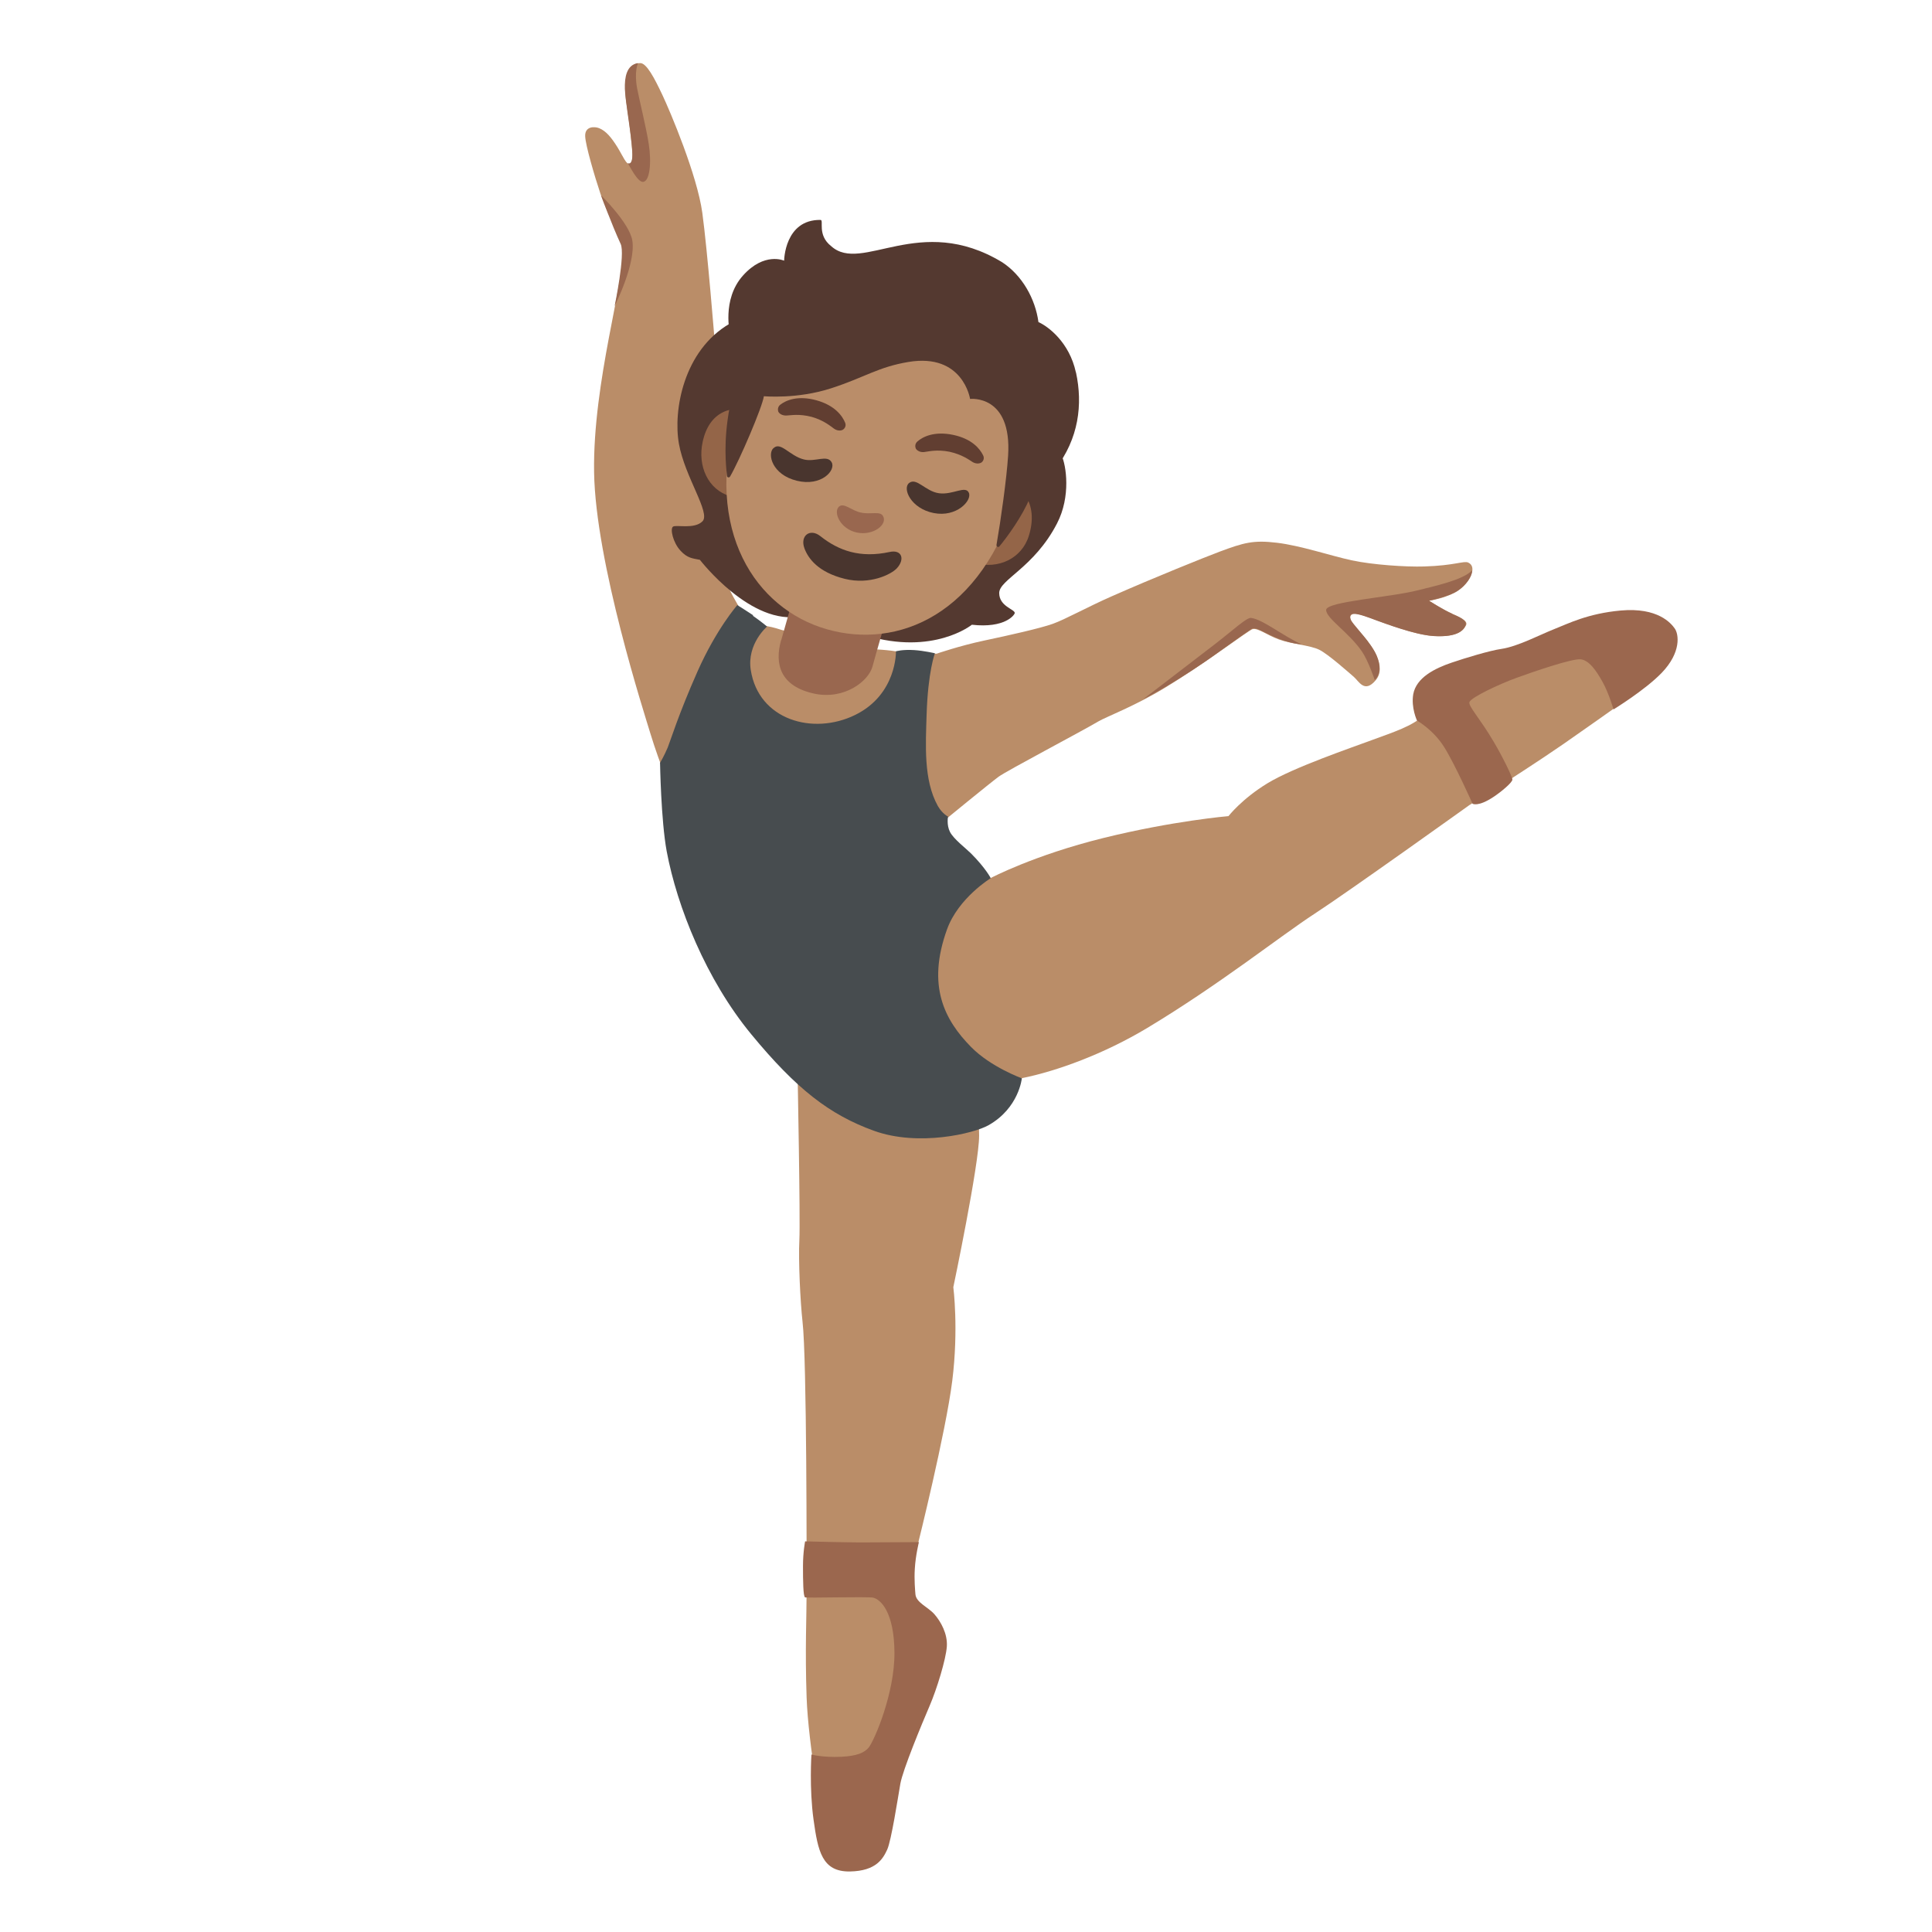 <?xml version="1.0" encoding="utf-8"?>
<!-- Generator: Adobe Illustrator 26.3.1, SVG Export Plug-In . SVG Version: 6.00 Build 0)  -->
<svg version="1.1" id="a" xmlns="http://www.w3.org/2000/svg" xmlns:xlink="http://www.w3.org/1999/xlink" x="0px" y="0px"
	 viewBox="0 0 128 128" style="enable-background:new 0 0 128 128;" xml:space="preserve">
<path style="fill:#BA8D68;" d="M49.2,40.59c0.39,0.11,1.23,0.89,1.23,0.89s0.24-0.11,1.37,0.26c0.57,0.18,5.99,1.27,5.99,1.27
	s1.16,0.04,1.87,0.2c0.51,0.11,2.39,0.1,2.39,0.1s1.54-0.53,3.15-0.87c1.61-0.34,3.71-0.81,4.55-1.11s2.26-1.1,3.92-1.83
	c2.81-1.24,6.12-2.57,7.13-2.95c1.61-0.6,2.24-0.78,3.81-0.59s3.55,0.86,4.93,1.16s3.62,0.45,4.82,0.41
	c2.01-0.06,2.63-0.39,2.91-0.26c0.63,0.28,0.11,1.31-0.63,1.83s-1.95,0.7-1.95,0.7s0.8,0.53,1.54,0.87c0.44,0.2,1.05,0.45,0.9,0.75
	s-0.49,0.8-2.11,0.72c-1.02-0.06-2.21-0.47-3.78-1.03c-0.8-0.29-1.5-0.62-1.73-0.35s0.37,0.86,0.86,1.42s1.53,1.98,0.78,2.88
	s-1.12,0.07-1.46-0.22s-1.68-1.49-2.28-1.79s-1.85-0.38-2.67-0.68s-1.38-0.77-1.75-0.69c-0.22,0.04-3.13,2.26-5.85,3.91
	c-1.96,1.19-3.85,1.9-4.36,2.2c-1.2,0.71-6.06,3.26-6.62,3.67s-3.72,3-3.72,3L44.6,52.75c0,0-0.91-2.18-1.5-4.12
	c-0.39-1.3-3.65-11.36-3.74-17.35s2.07-12.8,1.88-14.71c-0.12-1.19-0.74-1.64-1.47-3.77c-0.37-1.1-0.98-3.18-1-3.77
	c-0.03-0.67,0.61-0.66,0.92-0.54c0.47,0.19,0.82,0.63,1.21,1.25c0.36,0.58,0.6,1.21,0.85,1.14c0.3-0.09,0.06-1.56-0.06-2.71
	c-0.11-1-0.37-2.01-0.24-2.86S42,4.18,42.42,4.18s0.94,1,1.46,2.1s2.31,5.33,2.65,7.82s0.82,8.52,0.82,8.52s-1.16,6.12-1.16,6.94
	s1.89,8.91,2.13,9.46s0.89,1.6,0.89,1.6L49.2,40.59z"/>
<g id="b">
	<path id="c" style="fill:#543930;" d="M66.2,39.29c0-0.89,2.31-1.67,3.83-4.61c0.93-1.79,0.61-3.86,0.3-4.51
		c0.02-0.02-5.19-0.9-11.03-2.58s-10.95-6.17-10.95-6.15c-3.07,1.78-3.76,5.76-3.37,7.96s2.12,4.59,1.56,5.14
		c-0.54,0.54-1.74,0.21-1.95,0.35s0,1.07,0.5,1.6c0.45,0.49,0.78,0.5,1.28,0.6c0,0,3.41,4.43,6.71,3.73l2.84-0.46l1.45,1.74
		c4.47,1.35,7.02-0.71,7.02-0.71c2.2,0.25,2.84-0.66,2.84-0.78C67.23,40.36,66.2,40.18,66.2,39.29L66.2,39.29z"/>
</g>
<path id="d" style="fill:#99674F;" d="M51.75,42.41c-0.45,1.6-0.05,3.07,2.22,3.55c1.97,0.41,3.58-0.82,3.84-1.82
	c0.15-0.57,0.97-3.4,0.97-3.4l-6.05-1.73c0,0-0.67,2.31-0.97,3.4H51.75z"/>
<path id="e" style="fill:#946548;" d="M48.39,32.88c-1.49-0.43-2.18-2.01-1.84-3.59c0.44-2.08,1.97-2.49,3.47-2.07l-1.62,5.66H48.39
	z"/>
<path id="f" style="fill:#946548;" d="M66.17,31.59c1.49,0.43,2.66,1.74,2,3.89c-0.47,1.55-2.07,2.25-3.57,1.82l1.56-5.71H66.17z"/>
<path id="g" style="fill:#BA8D69;" d="M61.9,16.87L61.9,16.87c-4.83-1.39-10.85,2.76-13.09,10.56c-2.23,7.76,1.28,12.92,5.97,14.26
	s10.29-0.92,12.62-8.93S66.73,18.25,61.9,16.87z"/>
<path id="h" style="fill:#49352E;" d="M58.94,36.57c-1.95,0.42-3.37-0.08-4.59-1.05c-0.68-0.54-1.37-0.03-1.05,0.82
	c0.25,0.66,0.9,1.57,2.67,2.01c1.66,0.41,3.06-0.29,3.44-0.69C59.97,37.06,59.76,36.39,58.94,36.57L58.94,36.57z"/>
<g id="i">
	<path style="fill:#613E31;" d="M55.99,28c-0.18-0.44-0.67-1.14-1.9-1.48s-2.02,0-2.39,0.29c-0.17,0.13-0.18,0.32-0.14,0.45
		c0.05,0.13,0.25,0.28,0.54,0.27s0.84-0.13,1.68,0.09c0.83,0.24,1.26,0.63,1.49,0.79c0.24,0.16,0.49,0.13,0.6,0.04
		C55.99,28.36,56.07,28.19,55.99,28L55.99,28z"/>
	<path style="fill:#613E31;" d="M65.13,30.16c-0.21-0.43-0.74-1.09-1.99-1.35s-2.01,0.13-2.36,0.44c-0.16,0.14-0.16,0.33-0.11,0.46
		c0.06,0.12,0.27,0.27,0.55,0.24s0.83-0.19,1.69-0.02c0.85,0.19,1.3,0.54,1.54,0.69c0.25,0.14,0.5,0.09,0.6,0
		C65.16,30.52,65.23,30.35,65.13,30.16L65.13,30.16L65.13,30.16z"/>
</g>
<g id="j">
	<path id="k" style="fill:#543930;" d="M71.28,24.67c-0.43-1.99-1.84-3.05-2.48-3.33c-0.21-1.56-1.09-3.11-2.41-3.97
		c-5.46-3.3-9.29,0.78-11.32-1.06c-0.96-0.75-0.46-1.74-0.71-1.74c-2.38-0.03-2.41,2.7-2.41,2.7s-1.31-0.6-2.73,0.99
		s-0.85,3.87-0.85,3.87L48.34,27c-0.43,2.26-0.24,3.87-0.18,4.52c0,0.12,0.16,0.15,0.21,0.05c0.63-1.08,2.13-4.58,2.24-5.32
		c0,0,2.2,0.21,4.47-0.53s3.08-1.4,5.11-1.74c3.62-0.6,4.08,2.45,4.08,2.45s2.78-0.32,2.52,3.76c-0.1,1.53-0.48,4.25-0.77,5.91
		c-0.02,0.12,0.13,0.19,0.2,0.09c0.46-0.55,1.52-1.98,2.02-3.23c0.18-0.44,0.57-0.08,1.67-1.88c1.57-2.02,1.83-4.3,1.38-6.39
		L71.28,24.67z"/>
</g>
<path style="fill:#49352E;" d="M60.23,32c-0.46,0.36,0.11,1.69,1.63,1.99s2.55-0.83,2.33-1.34s-1.06,0.15-1.97,0.03
	S60.73,31.61,60.23,32z"/>
<path style="fill:#49352E;" d="M51.24,29.69c-0.42,0.4-0.08,1.76,1.55,2.16s2.6-0.69,2.31-1.22s-1.09,0-1.84-0.19
	c-0.94-0.23-1.54-1.21-2.01-0.75H51.24z"/>
<path style="fill:#99674F;" d="M57.04,33.96c-0.62-0.12-1.13-0.69-1.46-0.39c-0.39,0.36,0.08,1.47,1.18,1.71s2.09-0.55,1.73-1.11
	C58.29,33.85,57.7,34.1,57.04,33.96z"/>
<path style="fill:#BA8D68;" d="M60.97,59.03c0.09-0.02,4.67-0.86,4.67-0.86s2.85-1.51,7.46-2.65s8.29-1.45,8.29-1.45
	s0.88-1.14,2.59-2.18s5.49-2.33,6.89-2.85s2.75-0.93,3.52-1.71s3.37-2.49,3.37-2.49l8.76-2.54l1.3,3.73l-0.78,0.83
	c0,0-1.97,1.4-3.47,2.44s-3.99,2.64-3.99,2.64l-2.23,1.4c0,0-8.03,5.75-10.26,7.2S80.81,65.22,76,68.11
	c-2.85,1.71-5.96,2.85-8.29,3.32s-6.32-1.35-6.32-1.35S60.97,59.03,60.97,59.03z"/>
<path style="fill:#9B674E;" d="M93.63,46c0.2-1.11,1.43-1.72,2.55-2.1c0.88-0.3,2.52-0.8,3.3-0.91c1.08-0.16,2.55-0.94,3.49-1.31
	s2.22-1.03,4.39-1.23c2.49-0.23,3.36,0.86,3.59,1.18c0.28,0.38,0.45,1.59-0.86,2.95c-1.1,1.14-3.19,2.42-3.19,2.42
	s-0.32-1.1-0.73-1.83s-0.89-1.44-1.46-1.49s-3.06,0.8-4.24,1.23s-2.95,1.27-3.11,1.59c-0.12,0.26,0.66,1.04,1.6,2.64
	c0.56,0.94,1.24,2.32,1.24,2.51s-0.74,0.81-1.24,1.14c-1.03,0.69-1.4,0.46-1.4,0.46s-1.17-2.63-1.89-3.77s-1.79-1.74-1.79-1.74
	S93.48,46.89,93.63,46L93.63,46z"/>
<path style="fill:#BA8D68;" d="M52.84,71.02c0,0,0.19,9.77,0.12,11.13s0.06,4.07,0.21,5.42c0.29,2.5,0.27,16.12,0.27,17.83
	s-0.11,3.88,0,7.05s1.09,8.41,1.09,8.41l3.35-3.07l3.21-7.77l-1.35-4.63l1.07-3.07c0,0,1.85-7.41,2.28-10.84s0.07-6.2,0.07-6.2
	s1.71-8.13,1.71-10.05s-0.71-4.42-0.71-4.42L52.84,71.02L52.84,71.02z"/>
<path style="fill:#9B674E;" d="M57.86,105.85c-0.36-0.08-4.39,0.03-4.52-0.02s-0.14-1.13-0.14-2.07s0.14-1.64,0.14-1.64
	s2.73,0.07,3.67,0.07s3.87-0.02,3.87-0.02s-0.22,0.88-0.27,1.75c-0.05,0.73,0.02,1.46,0.04,1.71c0.05,0.55,0.84,0.84,1.26,1.32
	s0.88,1.3,0.82,2.14s-0.65,2.79-1.15,3.95s-1.77,4.22-1.93,5.14s-0.6,3.78-0.87,4.36s-0.71,1.42-2.47,1.45
	c-1.85,0.03-2.12-1.35-2.41-3.43s-0.14-4.32-0.14-4.32s0.7,0.21,2,0.15c1.01-0.05,1.52-0.27,1.8-0.62c0.36-0.45,1.72-3.58,1.7-6.29
	s-0.93-3.52-1.41-3.63H57.86z"/>
<path style="fill:#474C4F;" d="M49.91,40.77c-0.26-0.18-1.06-0.68-1.06-0.68s-1.38,1.56-2.64,4.4s-1.82,4.67-1.97,5.03
	c-0.24,0.57-0.51,1.02-0.51,1.02s0.06,3.8,0.44,5.86c0.69,3.68,2.61,8.49,5.6,12.12s5.2,5.34,8.14,6.4s6.61,0.18,7.58-0.37
	c2.02-1.14,2.21-3.11,2.21-3.11s-2.05-0.74-3.36-2.07c-1.76-1.79-2.95-4.04-1.6-7.79c0.75-2.09,2.9-3.4,2.9-3.4
	s-0.34-0.67-1.31-1.64c-0.32-0.32-1.15-0.95-1.39-1.42s-0.13-1.02-0.13-1.02s-0.38-0.18-0.68-0.71c-0.95-1.71-0.8-4.05-0.74-6.04
	c0.09-2.87,0.55-4.07,0.55-4.07s-0.74-0.17-1.37-0.21c-0.79-0.05-1.21,0.08-1.21,0.08s0.07,2.86-2.71,4.22s-6.39,0.34-6.91-2.98
	c-0.27-1.73,1.08-2.88,1.08-2.88s-0.37-0.32-0.95-0.72L49.91,40.77z"/>
<path style="fill:#99674F;" d="M42.27,4.18c-0.79,0.12-0.89,1.01-0.87,1.7s0.34,2.65,0.39,3.1s0.1,0.85,0.11,1.24
	c0,0.21-0.03,0.73-0.32,0.58c0.14,0.19,0.66,1.29,1.03,1.25c0.43-0.04,0.57-1.24,0.37-2.52c-0.16-1.05-0.65-3.03-0.77-3.68
	C42,4.69,42.28,4.18,42.27,4.18L42.27,4.18z"/>
<path style="fill:#99674F;" d="M39.82,12.94c0,0,1.87,1.83,2.07,2.98c0.26,1.53-1.17,4.36-1.17,4.36s0.72-3.44,0.4-4.12
	C40.53,14.89,39.82,12.94,39.82,12.94z"/>
<path style="fill:#99674F;" d="M96.21,40.66c-0.54-0.23-1.18-0.64-1.54-0.86c0.22-0.05,1.33-0.29,1.88-0.64
	c0.59-0.38,0.99-0.98,0.98-1.37c-0.6,0.64-2.53,1.05-3.56,1.31c-1.85,0.48-6.11,0.75-6.11,1.31s1.49,1.47,2.37,2.75
	c0.43,0.63,0.85,1.89,0.85,1.89s0.61-0.44,0.13-1.61c-0.33-0.79-1.44-1.94-1.67-2.29c-0.08-0.12-0.21-0.46,0.13-0.48
	s1.08,0.27,1.54,0.44s2.56,0.96,3.78,1.03c1.31,0.08,1.93-0.23,2.11-0.72c0.13-0.33-0.52-0.59-0.9-0.75L96.21,40.66z"/>
<path style="fill:#99674F;" d="M75.75,46.32c0,0,2.37-1.2,5.09-3.19c0.76-0.55,2.06-1.47,2.14-1.49c0.2-0.05,0.49,0.11,0.6,0.15
	s1.38,0.8,2.66,0.9c-1.24-0.55-2.56-1.65-3.35-1.75c-0.3-0.04-1.13,0.76-2.39,1.73c-2.04,1.57-4.74,3.64-4.74,3.64L75.75,46.32z"/>
</svg>
